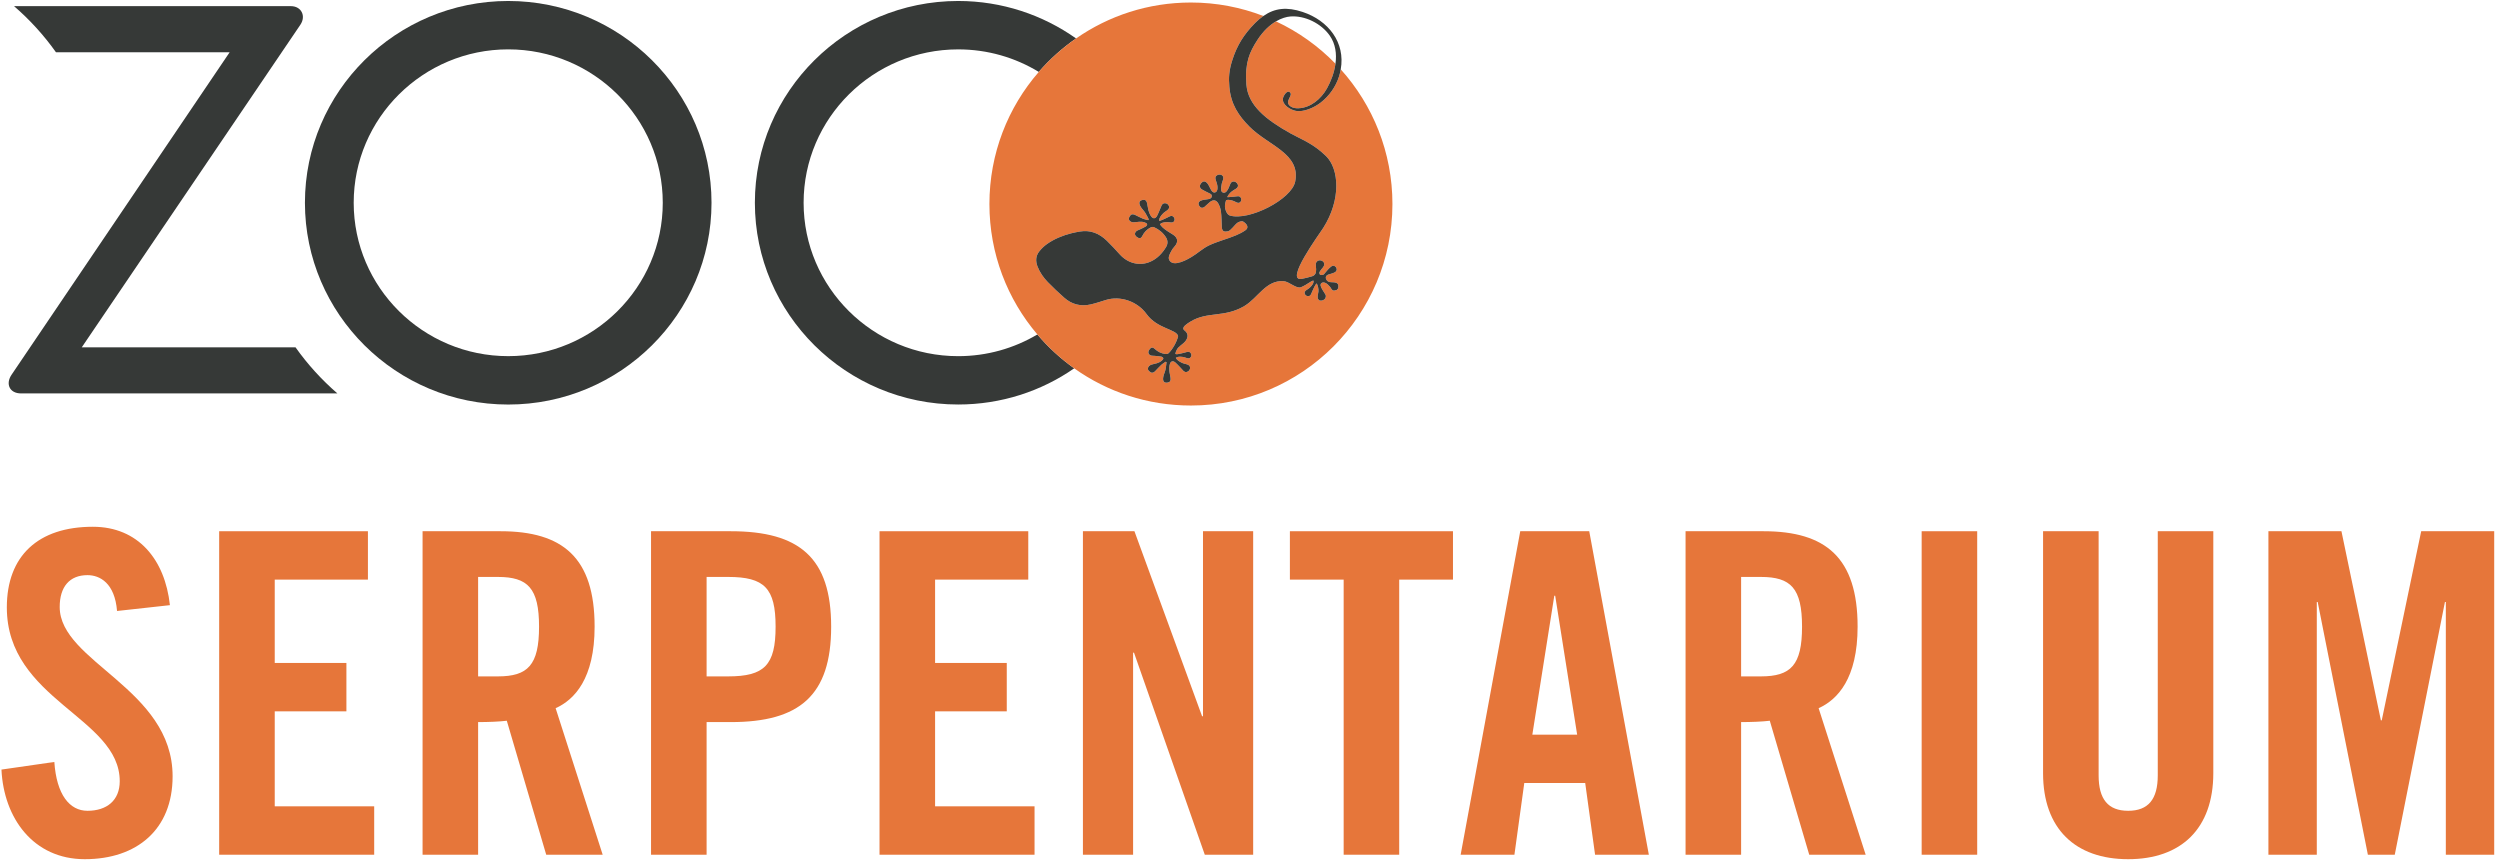 
<svg width="142px" height="49px" viewBox="0 0 142 49" version="1.1" xmlns="http://www.w3.org/2000/svg" xmlns:xlink="http://www.w3.org/1999/xlink">
    <g id="Pages" stroke="none" stroke-width="1" fill="none" fill-rule="evenodd">
        <g id="Homepage-Copy" transform="translate(-163, -37)">
            <g id="Header" transform="translate(-19, -294)">
                <g id="Menu" transform="translate(19, 0)">
                    <g id="menu" transform="translate(0, 292)">
                        <g id="SERP_LOGO_RGB_KL" transform="translate(163, 39)">
                            <path d="M6.648,34.704 C6.521,33.126 5.681,32.668 4.968,32.668 C3.951,32.668 3.391,33.33 3.391,34.475 C3.391,37.605 9.804,39.106 9.804,44.094 C9.804,47.122 7.768,48.802 4.816,48.802 C1.889,48.802 0.21,46.461 0.083,43.712 L3.086,43.279 C3.212,45.137 3.951,46.053 4.968,46.053 C6.062,46.053 6.801,45.468 6.801,44.374 C6.801,40.735 0.388,39.768 0.388,34.5 C0.388,31.574 2.169,29.92 5.274,29.92 C7.844,29.92 9.371,31.777 9.651,34.373 L6.648,34.704" id="Fill-1" fill="#E6763A"></path>
                            <polyline id="Fill-2" fill="#E6763A" points="12.449 48.548 12.449 30.174 20.898 30.174 20.898 32.922 15.605 32.922 15.605 37.656 19.676 37.656 19.676 40.404 15.605 40.404 15.605 45.799 21.254 45.799 21.254 48.548 12.449 48.548"></polyline>
                            <path d="M27.157,38.419 L28.277,38.419 C29.981,38.419 30.618,37.783 30.618,35.594 C30.618,33.406 29.981,32.77 28.277,32.77 L27.157,32.77 L27.157,38.419 Z M27.157,48.548 L24.002,48.548 L24.002,30.174 L28.43,30.174 C31.967,30.174 33.774,31.676 33.774,35.594 C33.774,38.547 32.629,39.743 31.56,40.226 L34.232,48.548 L31.025,48.548 L28.786,40.938 C28.379,40.99 27.717,41.015 27.157,41.015 L27.157,48.548 Z" id="Fill-3" fill="#E6763A"></path>
                            <path d="M40.135,38.419 L41.356,38.419 C43.418,38.419 44.054,37.783 44.054,35.594 C44.054,33.406 43.418,32.77 41.356,32.77 L40.135,32.77 L40.135,38.419 Z M36.979,48.548 L36.979,30.174 L41.509,30.174 C45.403,30.174 47.21,31.676 47.21,35.594 C47.21,39.514 45.403,41.015 41.509,41.015 L40.135,41.015 L40.135,48.548 L36.979,48.548 Z" id="Fill-4" fill="#E6763A"></path>
                            <polyline id="Fill-5" fill="#E6763A" points="49.957 48.548 49.957 30.174 58.406 30.174 58.406 32.922 53.113 32.922 53.113 37.656 57.184 37.656 57.184 40.404 53.113 40.404 53.113 45.799 58.762 45.799 58.762 48.548 49.957 48.548"></polyline>
                            <polyline id="Fill-6" fill="#E6763A" points="61.51 48.548 61.51 30.174 64.436 30.174 68.279 40.684 68.33 40.684 68.33 30.174 71.18 30.174 71.18 48.548 68.432 48.548 64.411 37.071 64.36 37.071 64.36 48.548 61.51 48.548"></polyline>
                            <polyline id="Fill-7" fill="#E6763A" points="76.32 32.922 73.266 32.922 73.266 30.174 82.529 30.174 82.529 32.922 79.475 32.922 79.475 48.548 76.32 48.548 76.32 32.922"></polyline>
                            <path d="M87.037,41.728 L89.582,41.728 L88.335,33.839 L88.284,33.839 L87.037,41.728 Z M86.019,48.548 L82.965,48.548 L86.35,30.174 L90.269,30.174 L93.654,48.548 L90.6,48.548 L90.04,44.476 L86.579,44.476 L86.019,48.548 Z" id="Fill-8" fill="#E6763A"></path>
                            <path d="M98.895,38.419 L100.015,38.419 C101.72,38.419 102.356,37.783 102.356,35.594 C102.356,33.406 101.72,32.77 100.015,32.77 L98.895,32.77 L98.895,38.419 Z M98.895,48.548 L95.74,48.548 L95.74,30.174 L100.168,30.174 C103.705,30.174 105.512,31.676 105.512,35.594 C105.512,38.547 104.366,39.743 103.298,40.226 L105.97,48.548 L102.764,48.548 L100.524,40.938 C100.117,40.99 99.455,41.015 98.895,41.015 L98.895,48.548 Z" id="Fill-9" fill="#E6763A"></path>
                            <polygon id="Fill-10" fill="#E6763A" points="109.15 48.548 112.305 48.548 112.305 30.174 109.15 30.174"></polygon>
                            <path d="M116.046,30.174 L119.202,30.174 L119.202,44.043 C119.202,45.392 119.736,46.053 120.881,46.053 C122.026,46.053 122.561,45.392 122.561,44.043 L122.561,30.174 L125.716,30.174 L125.716,43.916 C125.716,47.072 123.884,48.802 120.881,48.802 C117.879,48.802 116.046,47.072 116.046,43.916 L116.046,30.174" id="Fill-11" fill="#E6763A"></path>
                            <polyline id="Fill-12" fill="#E6763A" points="141.671 30.174 141.671 48.548 138.923 48.548 138.923 34.195 138.872 34.195 136.023 48.548 134.495 48.548 131.645 34.195 131.594 34.195 131.594 48.548 128.846 48.548 128.846 30.174 132.994 30.174 135.233 40.913 135.284 40.913 137.524 30.174 141.671 30.174"></polyline>
                            <path d="M28.868,20.229 C24.027,20.229 20.09,16.321 20.09,11.517 C20.09,6.713 24.027,2.804 28.868,2.804 C33.708,2.804 37.645,6.713 37.645,11.517 C37.645,16.321 33.708,20.229 28.868,20.229 Z M28.868,0.056 C22.5,0.056 17.32,5.197 17.32,11.517 C17.32,17.837 22.5,22.978 28.868,22.978 C35.235,22.978 40.414,17.837 40.414,11.517 C40.414,5.197 35.235,0.056 28.868,0.056 Z" id="Fill-13" fill="#363937"></path>
                            <path d="M58.923,18.997 C57.606,19.78 56.067,20.23 54.425,20.23 C49.584,20.23 45.645,16.321 45.645,11.516 C45.645,6.711 49.584,2.805 54.425,2.805 C56.104,2.805 57.669,3.273 59.003,4.085 C59.625,3.365 60.338,2.729 61.121,2.184 C59.23,0.846 56.915,0.056 54.425,0.056 C48.059,0.056 42.877,5.197 42.877,11.516 C42.877,17.838 48.059,22.976 54.425,22.976 C56.872,22.976 59.146,22.219 61.015,20.921 C60.24,20.369 59.534,19.721 58.923,18.997" id="Fill-14" fill="#363937"></path>
                            <path d="M16.785,19.727 L4.645,19.727 C5.037,19.148 17.059,1.409 17.059,1.409 C17.399,0.907 17.115,0.349 16.521,0.349 L0.796,0.349 L0.799,0.35 C1.694,1.124 2.493,2.002 3.179,2.969 C3.179,2.969 12.374,2.969 13.044,2.969 C12.655,3.546 0.656,21.286 0.656,21.286 C0.303,21.807 0.543,22.346 1.195,22.346 L19.164,22.346 C18.269,21.572 17.469,20.693 16.785,19.727" id="Fill-15" fill="#363937"></path>
                            <path d="M76.154,3.938 C76.132,4.067 76.103,4.197 76.062,4.33 C75.876,4.924 75.499,5.456 75.006,5.835 C74.649,6.109 74.039,6.39 73.584,6.294 C73.282,6.231 72.843,5.96 72.866,5.617 C72.875,5.483 73.087,5.097 73.26,5.237 C73.493,5.426 72.908,5.762 73.301,6.042 C73.434,6.136 73.605,6.157 73.767,6.149 C74.447,6.116 75.037,5.62 75.37,5.025 C75.602,4.611 75.787,4.118 75.855,3.619 C74.89,2.626 73.747,1.806 72.476,1.214 C72.133,1.416 71.763,1.744 71.424,2.266 C70.981,2.95 70.698,3.555 70.795,4.8 C70.888,5.993 71.905,6.798 73.312,7.583 C73.921,7.922 74.581,8.144 75.32,8.867 C76.058,9.591 76.187,11.323 75.165,12.939 C74.94,13.294 72.935,16.019 73.944,15.839 C74.144,15.803 74.34,15.748 74.535,15.691 C74.651,15.657 74.73,15.565 74.748,15.449 C74.764,15.344 74.756,15.233 74.744,15.127 C74.73,15.016 74.726,14.913 74.82,14.837 C74.921,14.756 75.077,14.776 75.167,14.874 C75.244,14.958 75.231,15.087 75.143,15.19 C75.073,15.272 75,15.356 74.95,15.45 C74.929,15.487 74.948,15.575 74.98,15.603 C75.012,15.631 75.085,15.619 75.139,15.612 C75.167,15.609 75.197,15.582 75.218,15.558 C75.288,15.479 75.35,15.393 75.422,15.317 C75.489,15.246 75.557,15.173 75.637,15.122 C75.725,15.066 75.815,15.092 75.879,15.175 C75.943,15.258 75.942,15.355 75.874,15.425 C75.823,15.477 75.74,15.503 75.668,15.53 C75.582,15.563 75.483,15.574 75.403,15.617 C75.283,15.683 75.278,15.816 75.365,15.924 C75.46,16.041 75.591,16.028 75.715,16.033 C75.981,16.044 76.061,16.136 76.005,16.386 C75.98,16.413 75.956,16.44 75.931,16.467 C75.737,16.54 75.682,16.52 75.572,16.335 C75.568,16.329 75.569,16.32 75.565,16.315 C75.461,16.211 75.377,16.084 75.218,16.049 C75.082,16.02 74.98,16.111 75.016,16.243 C75.037,16.318 75.077,16.39 75.116,16.459 C75.17,16.553 75.235,16.64 75.288,16.735 C75.335,16.818 75.301,16.944 75.222,17.01 C75.135,17.082 74.973,17.102 74.908,17.039 C74.875,17.006 74.848,16.953 74.845,16.908 C74.839,16.836 74.846,16.761 74.864,16.691 C74.908,16.523 74.892,16.359 74.834,16.199 C74.82,16.161 74.806,16.13 74.792,16.101 C74.755,16.117 74.725,16.164 74.692,16.223 C74.639,16.319 74.596,16.421 74.549,16.521 C74.519,16.585 74.495,16.651 74.465,16.715 C74.427,16.792 74.364,16.833 74.278,16.821 C74.191,16.81 74.13,16.755 74.106,16.673 C74.08,16.585 74.136,16.527 74.2,16.478 C74.259,16.434 74.328,16.401 74.381,16.352 C74.542,16.201 74.63,16.079 74.605,15.938 C74.543,15.942 74.471,15.984 74.382,16.043 C74.23,16.145 74.069,16.242 73.9,16.312 C73.637,16.423 73.231,15.989 72.9,15.969 C71.905,15.907 71.454,16.919 70.69,17.376 C69.534,18.066 68.595,17.663 67.602,18.276 C67.601,18.277 67.602,18.278 67.6,18.279 C67.556,18.305 67.513,18.332 67.472,18.36 C67.418,18.397 67.365,18.44 67.311,18.484 C67.209,18.582 67.166,18.682 67.278,18.768 C67.491,18.932 67.511,19.141 67.337,19.372 C67.193,19.561 66.948,19.657 66.841,19.867 C66.795,19.956 66.77,20.033 66.759,20.104 C66.795,20.124 66.845,20.125 66.912,20.113 C67.02,20.096 67.127,20.066 67.235,20.041 C67.303,20.024 67.371,20.003 67.439,19.987 C67.523,19.968 67.594,19.992 67.639,20.067 C67.683,20.143 67.679,20.225 67.629,20.294 C67.576,20.368 67.495,20.361 67.418,20.341 C67.347,20.322 67.278,20.288 67.206,20.277 C67.017,20.249 66.881,20.255 66.786,20.325 C66.844,20.444 66.975,20.536 67.165,20.622 C67.243,20.658 67.333,20.668 67.416,20.694 C67.506,20.724 67.591,20.769 67.596,20.876 C67.6,20.977 67.553,21.061 67.46,21.108 C67.368,21.154 67.282,21.132 67.211,21.059 C67.153,21 67.099,20.935 67.042,20.875 C66.952,20.781 66.865,20.684 66.768,20.597 C66.632,20.474 66.498,20.505 66.447,20.683 C66.414,20.795 66.41,20.919 66.417,21.036 C66.427,21.181 66.469,21.323 66.488,21.467 C66.508,21.62 66.46,21.702 66.338,21.727 C66.114,21.773 66.028,21.656 66.075,21.403 C66.1,21.268 66.167,21.142 66.197,21.008 C66.229,20.866 66.24,20.72 66.259,20.576 C66.243,20.566 66.227,20.556 66.21,20.546 C66.128,20.604 66.037,20.653 65.964,20.722 C65.842,20.835 65.734,20.962 65.616,21.08 C65.547,21.149 65.457,21.206 65.363,21.148 C65.285,21.099 65.192,21.042 65.201,20.923 C65.208,20.83 65.304,20.738 65.41,20.709 C65.609,20.655 65.821,20.631 65.984,20.489 C66.026,20.453 66.074,20.402 66.077,20.355 C66.08,20.324 66.013,20.265 65.969,20.257 C65.84,20.232 65.707,20.226 65.576,20.212 C65.501,20.204 65.418,20.214 65.354,20.184 C65.215,20.12 65.193,19.995 65.28,19.865 C65.375,19.723 65.465,19.702 65.592,19.82 C65.763,19.98 65.961,20.077 66.189,20.106 C66.251,20.114 66.338,20.1 66.379,20.06 C66.602,19.844 66.853,19.403 66.917,19.094 C66.836,18.697 65.735,18.683 65.126,17.84 C64.612,17.127 63.646,16.777 62.802,17.042 C62.521,17.13 62.241,17.225 61.954,17.291 C61.392,17.421 60.881,17.293 60.449,16.91 C60.128,16.625 59.814,16.331 59.515,16.023 C59.27,15.769 59.066,15.48 58.935,15.147 C58.814,14.841 58.823,14.541 59.031,14.279 C59.155,14.122 59.305,13.977 59.468,13.862 C59.887,13.566 60.358,13.376 60.853,13.25 C61.012,13.21 61.173,13.179 61.335,13.151 C61.938,13.048 62.44,13.261 62.865,13.671 C63.124,13.921 63.367,14.189 63.609,14.456 C64.066,14.96 64.734,15.13 65.337,14.865 C65.727,14.694 66.015,14.394 66.233,14.031 C66.337,13.856 66.343,13.667 66.228,13.484 C66.06,13.216 65.825,13.027 65.54,12.901 C65.488,12.878 65.402,12.895 65.347,12.924 C65.142,13.03 64.99,13.189 64.885,13.399 C64.807,13.553 64.715,13.565 64.577,13.464 C64.45,13.372 64.428,13.248 64.536,13.14 C64.586,13.089 64.667,13.07 64.734,13.037 C64.853,12.978 64.976,12.926 65.088,12.858 C65.126,12.836 65.169,12.757 65.156,12.729 C65.136,12.686 65.073,12.654 65.022,12.635 C64.819,12.559 64.613,12.61 64.407,12.628 C64.298,12.637 64.176,12.584 64.137,12.499 C64.087,12.391 64.155,12.304 64.211,12.232 C64.279,12.145 64.383,12.167 64.473,12.208 C64.624,12.278 64.769,12.36 64.922,12.424 C65.015,12.463 65.116,12.478 65.214,12.504 C65.226,12.489 65.238,12.474 65.25,12.459 C65.182,12.33 65.121,12.197 65.042,12.075 C64.968,11.96 64.861,11.864 64.791,11.747 C64.659,11.526 64.7,11.386 64.925,11.352 C65.049,11.333 65.122,11.393 65.156,11.544 C65.188,11.685 65.199,11.833 65.239,11.972 C65.272,12.085 65.32,12.2 65.389,12.294 C65.498,12.442 65.635,12.426 65.72,12.263 C65.781,12.148 65.829,12.027 65.88,11.907 C65.914,11.831 65.941,11.752 65.976,11.676 C66.017,11.583 66.091,11.533 66.193,11.545 C66.296,11.556 66.369,11.619 66.4,11.715 C66.432,11.817 66.368,11.889 66.294,11.947 C66.226,12.001 66.145,12.042 66.084,12.102 C65.923,12.261 65.832,12.401 65.832,12.544 C65.867,12.544 65.909,12.532 65.958,12.513 C66.062,12.474 66.161,12.424 66.26,12.378 C66.324,12.348 66.386,12.314 66.451,12.285 C66.529,12.25 66.604,12.259 66.662,12.324 C66.72,12.389 66.732,12.47 66.697,12.548 C66.66,12.631 66.579,12.641 66.5,12.636 C66.426,12.631 66.352,12.612 66.279,12.616 C66.096,12.625 65.967,12.654 65.886,12.735 C65.921,12.795 65.97,12.857 66.041,12.923 C66.214,13.082 66.427,13.2 66.628,13.328 C66.871,13.484 66.929,13.69 66.781,13.915 C66.722,14.006 66.636,14.081 66.58,14.173 C66.508,14.297 66.434,14.426 66.397,14.563 C66.346,14.749 66.47,14.912 66.662,14.944 C66.725,14.955 66.792,14.952 66.856,14.941 C67.152,14.891 67.413,14.753 67.667,14.603 C68.027,14.393 68.296,14.119 68.671,13.939 C69.145,13.713 69.72,13.571 70.205,13.366 C70.391,13.287 70.575,13.195 70.739,13.079 C70.96,12.922 70.825,12.718 70.613,12.586 C70.535,12.537 70.359,12.6 70.285,12.653 C70.133,12.761 69.909,13.106 69.746,13.139 C69.534,13.181 69.412,13.152 69.398,12.888 C69.383,12.598 69.385,12.306 69.351,12.017 C69.332,11.86 69.276,11.698 69.199,11.559 C69.085,11.352 68.909,11.328 68.725,11.473 C68.616,11.558 68.525,11.664 68.416,11.749 C68.3,11.838 68.19,11.812 68.118,11.697 C68.043,11.574 68.069,11.463 68.203,11.399 C68.27,11.367 68.347,11.356 68.422,11.342 C68.503,11.326 68.589,11.326 68.669,11.304 C68.751,11.282 68.829,11.242 68.833,11.139 C68.838,11.043 68.759,11.015 68.692,10.98 C68.551,10.907 68.403,10.844 68.268,10.76 C68.127,10.671 68.118,10.532 68.227,10.405 C68.337,10.276 68.446,10.272 68.567,10.401 C68.611,10.448 68.641,10.507 68.673,10.564 C68.713,10.637 68.744,10.715 68.788,10.786 C68.837,10.867 68.894,10.951 69.008,10.932 C69.095,10.919 69.151,10.824 69.154,10.689 C69.155,10.625 69.152,10.558 69.137,10.494 C69.116,10.403 69.083,10.314 69.055,10.224 C69.025,10.132 69.015,10.039 69.1,9.974 C69.187,9.908 69.291,9.894 69.389,9.943 C69.49,9.994 69.498,10.094 69.475,10.19 C69.457,10.271 69.411,10.346 69.397,10.427 C69.376,10.553 69.347,10.687 69.365,10.81 C69.387,10.957 69.556,10.992 69.658,10.881 C69.706,10.828 69.745,10.764 69.776,10.7 C69.82,10.613 69.848,10.519 69.89,10.43 C69.933,10.337 70.011,10.297 70.113,10.312 C70.2,10.325 70.307,10.433 70.317,10.518 C70.328,10.619 70.271,10.68 70.19,10.728 C70.109,10.776 70.028,10.825 69.954,10.883 C69.842,10.972 69.765,11.079 69.707,11.195 C69.726,11.196 69.742,11.198 69.763,11.198 C69.873,11.195 69.983,11.182 70.093,11.171 C70.163,11.165 70.233,11.153 70.303,11.147 C70.388,11.14 70.456,11.174 70.489,11.255 C70.523,11.336 70.506,11.416 70.447,11.478 C70.385,11.544 70.306,11.526 70.232,11.495 C70.164,11.466 70.101,11.422 70.031,11.402 C69.866,11.353 69.739,11.334 69.64,11.372 C69.613,11.46 69.592,11.551 69.58,11.646 C69.556,11.839 69.666,12.185 69.856,12.242 C70.929,12.564 73.364,11.331 73.567,10.313 C73.885,8.715 72.033,8.274 70.96,7.184 C70.365,6.579 69.912,5.94 69.827,4.922 C69.786,4.424 69.797,4.014 70.014,3.358 C70.266,2.591 70.632,1.973 71.288,1.308 C71.445,1.149 71.602,1.021 71.76,0.909 C70.483,0.416 69.095,0.143 67.644,0.143 C65.216,0.143 62.971,0.897 61.121,2.184 C60.338,2.729 59.625,3.365 59.004,4.085 C57.255,6.093 56.199,8.718 56.199,11.589 C56.199,14.416 57.223,17.001 58.923,18.997 C59.534,19.721 60.24,20.369 61.015,20.921 C62.883,22.252 65.172,23.034 67.644,23.034 C73.963,23.034 79.09,17.908 79.09,11.589 C79.09,8.647 77.978,5.965 76.154,3.938" id="Fill-16" fill="#E6763A"></path>
                            <path d="M73.99,0.679 C73.102,0.383 72.413,0.452 71.76,0.909 C71.602,1.021 71.445,1.149 71.288,1.308 C70.632,1.973 70.266,2.591 70.014,3.358 C69.797,4.014 69.786,4.424 69.827,4.922 C69.912,5.94 70.365,6.579 70.96,7.184 C72.033,8.274 73.885,8.715 73.567,10.313 C73.364,11.331 70.929,12.564 69.856,12.242 C69.666,12.185 69.556,11.839 69.58,11.646 C69.592,11.551 69.613,11.46 69.64,11.372 C69.739,11.334 69.866,11.353 70.031,11.402 C70.101,11.422 70.164,11.466 70.232,11.495 C70.306,11.526 70.385,11.544 70.447,11.478 C70.506,11.416 70.523,11.336 70.489,11.255 C70.456,11.174 70.388,11.14 70.303,11.147 C70.233,11.153 70.163,11.165 70.093,11.171 C69.983,11.182 69.873,11.195 69.763,11.198 C69.742,11.198 69.726,11.196 69.707,11.195 C69.765,11.079 69.842,10.972 69.954,10.883 C70.028,10.825 70.109,10.776 70.19,10.728 C70.271,10.68 70.328,10.619 70.317,10.518 C70.307,10.433 70.2,10.325 70.113,10.312 C70.011,10.297 69.933,10.337 69.89,10.43 C69.848,10.519 69.82,10.613 69.776,10.7 C69.745,10.764 69.706,10.828 69.658,10.881 C69.556,10.992 69.387,10.957 69.365,10.81 C69.347,10.687 69.376,10.553 69.397,10.427 C69.411,10.346 69.457,10.271 69.475,10.19 C69.498,10.094 69.49,9.994 69.389,9.943 C69.291,9.894 69.187,9.908 69.1,9.974 C69.015,10.039 69.025,10.132 69.055,10.224 C69.083,10.314 69.116,10.403 69.137,10.494 C69.152,10.558 69.155,10.625 69.154,10.689 C69.151,10.824 69.095,10.919 69.008,10.932 C68.894,10.951 68.837,10.867 68.788,10.786 C68.744,10.715 68.713,10.637 68.673,10.564 C68.641,10.507 68.611,10.448 68.567,10.401 C68.446,10.272 68.337,10.276 68.227,10.405 C68.118,10.532 68.127,10.671 68.268,10.76 C68.403,10.844 68.551,10.907 68.692,10.98 C68.759,11.015 68.838,11.043 68.833,11.139 C68.829,11.242 68.751,11.282 68.669,11.304 C68.589,11.326 68.503,11.326 68.422,11.342 C68.347,11.356 68.27,11.367 68.203,11.399 C68.069,11.463 68.043,11.574 68.118,11.697 C68.19,11.812 68.3,11.838 68.416,11.749 C68.525,11.664 68.616,11.558 68.725,11.473 C68.909,11.328 69.085,11.352 69.199,11.559 C69.276,11.698 69.332,11.86 69.351,12.017 C69.385,12.306 69.383,12.598 69.398,12.888 C69.412,13.152 69.534,13.181 69.746,13.139 C69.909,13.106 70.133,12.761 70.285,12.653 C70.359,12.6 70.535,12.537 70.613,12.586 C70.825,12.718 70.96,12.922 70.739,13.079 C70.575,13.195 70.391,13.287 70.205,13.366 C69.72,13.571 69.145,13.713 68.671,13.939 C68.296,14.119 68.027,14.393 67.667,14.603 C67.413,14.753 67.152,14.891 66.856,14.941 C66.792,14.952 66.725,14.955 66.662,14.944 C66.47,14.912 66.346,14.749 66.397,14.563 C66.434,14.426 66.508,14.297 66.58,14.173 C66.636,14.081 66.722,14.006 66.781,13.915 C66.929,13.69 66.871,13.484 66.628,13.328 C66.427,13.2 66.214,13.082 66.041,12.923 C65.97,12.857 65.921,12.795 65.886,12.735 C65.967,12.654 66.096,12.625 66.279,12.616 C66.352,12.612 66.426,12.631 66.5,12.636 C66.579,12.641 66.66,12.631 66.697,12.548 C66.732,12.47 66.72,12.389 66.662,12.324 C66.604,12.259 66.529,12.25 66.451,12.285 C66.386,12.314 66.324,12.348 66.26,12.378 C66.161,12.424 66.062,12.474 65.958,12.513 C65.909,12.532 65.867,12.544 65.832,12.544 C65.832,12.401 65.923,12.261 66.084,12.102 C66.145,12.042 66.226,12.001 66.294,11.947 C66.368,11.889 66.432,11.817 66.4,11.715 C66.369,11.619 66.296,11.556 66.193,11.545 C66.091,11.533 66.017,11.583 65.976,11.676 C65.941,11.752 65.914,11.831 65.88,11.907 C65.829,12.027 65.781,12.148 65.72,12.263 C65.635,12.426 65.498,12.442 65.389,12.294 C65.32,12.2 65.272,12.085 65.239,11.972 C65.199,11.833 65.188,11.685 65.156,11.544 C65.122,11.393 65.049,11.333 64.925,11.352 C64.7,11.386 64.659,11.526 64.791,11.747 C64.861,11.864 64.968,11.96 65.042,12.075 C65.121,12.197 65.182,12.33 65.25,12.459 C65.238,12.474 65.226,12.489 65.214,12.504 C65.116,12.478 65.015,12.463 64.922,12.424 C64.769,12.36 64.624,12.278 64.473,12.208 C64.383,12.167 64.279,12.145 64.211,12.232 C64.155,12.304 64.087,12.391 64.137,12.499 C64.176,12.584 64.298,12.637 64.407,12.628 C64.613,12.61 64.819,12.559 65.022,12.635 C65.073,12.654 65.136,12.686 65.156,12.729 C65.169,12.757 65.126,12.836 65.088,12.858 C64.976,12.926 64.853,12.978 64.734,13.037 C64.667,13.07 64.586,13.089 64.536,13.14 C64.428,13.248 64.45,13.372 64.577,13.464 C64.715,13.565 64.807,13.553 64.885,13.399 C64.99,13.189 65.142,13.03 65.347,12.924 C65.402,12.895 65.488,12.878 65.54,12.901 C65.825,13.027 66.06,13.216 66.228,13.484 C66.343,13.667 66.337,13.856 66.233,14.031 C66.015,14.394 65.727,14.694 65.337,14.865 C64.734,15.13 64.066,14.96 63.609,14.456 C63.367,14.189 63.124,13.921 62.865,13.671 C62.44,13.261 61.938,13.048 61.335,13.151 C61.173,13.179 61.012,13.21 60.853,13.25 C60.358,13.376 59.887,13.566 59.468,13.862 C59.305,13.977 59.155,14.122 59.031,14.279 C58.823,14.541 58.814,14.841 58.935,15.147 C59.066,15.48 59.27,15.769 59.515,16.023 C59.814,16.331 60.128,16.625 60.449,16.91 C60.881,17.293 61.392,17.421 61.954,17.291 C62.241,17.225 62.521,17.13 62.802,17.042 C63.646,16.777 64.612,17.127 65.126,17.84 C65.735,18.683 66.836,18.697 66.917,19.094 C66.853,19.403 66.602,19.844 66.379,20.06 C66.338,20.1 66.251,20.114 66.189,20.106 C65.961,20.077 65.763,19.98 65.592,19.82 C65.465,19.702 65.375,19.723 65.28,19.865 C65.193,19.995 65.215,20.12 65.354,20.184 C65.418,20.214 65.501,20.204 65.576,20.212 C65.707,20.226 65.84,20.232 65.969,20.257 C66.013,20.265 66.08,20.324 66.077,20.355 C66.074,20.402 66.026,20.453 65.984,20.489 C65.821,20.631 65.609,20.655 65.41,20.709 C65.304,20.738 65.208,20.83 65.201,20.923 C65.192,21.042 65.285,21.099 65.363,21.148 C65.457,21.206 65.547,21.149 65.616,21.08 C65.734,20.962 65.842,20.835 65.964,20.722 C66.037,20.653 66.128,20.604 66.21,20.546 C66.227,20.556 66.243,20.566 66.259,20.576 C66.24,20.72 66.229,20.866 66.197,21.008 C66.167,21.142 66.1,21.268 66.075,21.403 C66.028,21.656 66.114,21.773 66.338,21.727 C66.46,21.702 66.508,21.62 66.488,21.467 C66.469,21.323 66.427,21.181 66.417,21.036 C66.41,20.919 66.414,20.795 66.447,20.683 C66.498,20.505 66.632,20.474 66.768,20.597 C66.865,20.684 66.952,20.781 67.042,20.875 C67.099,20.935 67.153,21 67.211,21.059 C67.282,21.132 67.368,21.154 67.46,21.108 C67.553,21.061 67.6,20.977 67.596,20.876 C67.591,20.769 67.506,20.724 67.416,20.694 C67.333,20.668 67.243,20.658 67.165,20.622 C66.975,20.536 66.844,20.444 66.786,20.325 C66.881,20.255 67.017,20.249 67.206,20.277 C67.278,20.288 67.347,20.322 67.418,20.341 C67.495,20.361 67.576,20.368 67.629,20.294 C67.679,20.225 67.683,20.143 67.639,20.067 C67.594,19.992 67.523,19.968 67.439,19.987 C67.371,20.003 67.303,20.024 67.235,20.041 C67.127,20.066 67.02,20.096 66.912,20.113 C66.845,20.125 66.795,20.124 66.759,20.104 C66.77,20.033 66.795,19.956 66.841,19.867 C66.948,19.657 67.193,19.561 67.337,19.372 C67.511,19.141 67.491,18.932 67.278,18.768 C67.166,18.682 67.209,18.582 67.311,18.484 C67.365,18.44 67.418,18.397 67.472,18.36 C67.513,18.332 67.556,18.305 67.6,18.279 C67.602,18.278 67.601,18.277 67.602,18.276 C68.595,17.663 69.534,18.066 70.69,17.376 C71.454,16.919 71.905,15.907 72.9,15.969 C73.231,15.989 73.637,16.423 73.9,16.312 C74.069,16.242 74.23,16.145 74.382,16.043 C74.471,15.984 74.543,15.942 74.605,15.938 C74.63,16.079 74.542,16.201 74.381,16.352 C74.328,16.401 74.259,16.434 74.2,16.478 C74.136,16.527 74.08,16.585 74.106,16.673 C74.13,16.755 74.191,16.81 74.278,16.821 C74.364,16.833 74.427,16.792 74.465,16.715 C74.495,16.651 74.519,16.585 74.549,16.521 C74.596,16.421 74.639,16.319 74.692,16.223 C74.725,16.164 74.755,16.117 74.792,16.101 C74.806,16.13 74.82,16.161 74.834,16.199 C74.892,16.359 74.908,16.523 74.864,16.691 C74.846,16.761 74.839,16.836 74.845,16.908 C74.848,16.953 74.875,17.006 74.908,17.039 C74.973,17.102 75.135,17.082 75.222,17.01 C75.301,16.944 75.335,16.818 75.288,16.735 C75.235,16.64 75.17,16.553 75.116,16.459 C75.077,16.39 75.037,16.318 75.016,16.243 C74.98,16.111 75.082,16.02 75.218,16.049 C75.377,16.084 75.461,16.211 75.565,16.315 C75.569,16.32 75.568,16.329 75.572,16.335 C75.682,16.52 75.737,16.54 75.931,16.467 C75.956,16.44 75.98,16.413 76.005,16.386 C76.061,16.136 75.981,16.044 75.715,16.033 C75.591,16.028 75.46,16.041 75.365,15.924 C75.278,15.816 75.283,15.683 75.403,15.617 C75.483,15.574 75.582,15.563 75.668,15.53 C75.74,15.503 75.823,15.477 75.874,15.425 C75.942,15.355 75.943,15.258 75.879,15.175 C75.815,15.092 75.725,15.066 75.637,15.122 C75.557,15.173 75.489,15.246 75.422,15.317 C75.35,15.393 75.288,15.479 75.218,15.558 C75.197,15.582 75.167,15.609 75.139,15.612 C75.085,15.619 75.012,15.631 74.98,15.603 C74.948,15.575 74.929,15.487 74.95,15.45 C75,15.356 75.073,15.272 75.143,15.19 C75.231,15.087 75.244,14.958 75.167,14.874 C75.077,14.776 74.921,14.756 74.82,14.837 C74.726,14.913 74.73,15.016 74.744,15.127 C74.756,15.233 74.764,15.344 74.748,15.449 C74.73,15.565 74.651,15.657 74.535,15.691 C74.34,15.748 74.144,15.803 73.944,15.839 C72.935,16.019 74.94,13.294 75.165,12.939 C76.187,11.323 76.058,9.591 75.32,8.867 C74.581,8.144 73.921,7.922 73.312,7.583 C71.905,6.798 70.888,5.993 70.795,4.8 C70.698,3.555 70.981,2.95 71.424,2.266 C71.763,1.744 72.133,1.416 72.476,1.214 C72.783,1.034 73.068,0.953 73.29,0.936 C74.116,0.872 75.047,1.328 75.534,2.029 C75.859,2.497 75.931,3.062 75.855,3.619 C75.787,4.118 75.602,4.611 75.37,5.025 C75.037,5.62 74.447,6.116 73.767,6.149 C73.605,6.157 73.434,6.136 73.301,6.042 C72.908,5.762 73.493,5.426 73.26,5.237 C73.087,5.097 72.875,5.483 72.866,5.617 C72.843,5.96 73.282,6.231 73.584,6.294 C74.039,6.39 74.649,6.109 75.006,5.835 C75.499,5.456 75.876,4.924 76.062,4.33 C76.103,4.197 76.132,4.067 76.154,3.938 C76.424,2.421 75.458,1.166 73.99,0.679" id="Fill-17" fill="#363937"></path>
                        </g>
                    </g>
                </g>
            </g>
        </g>
    </g>
</svg>
